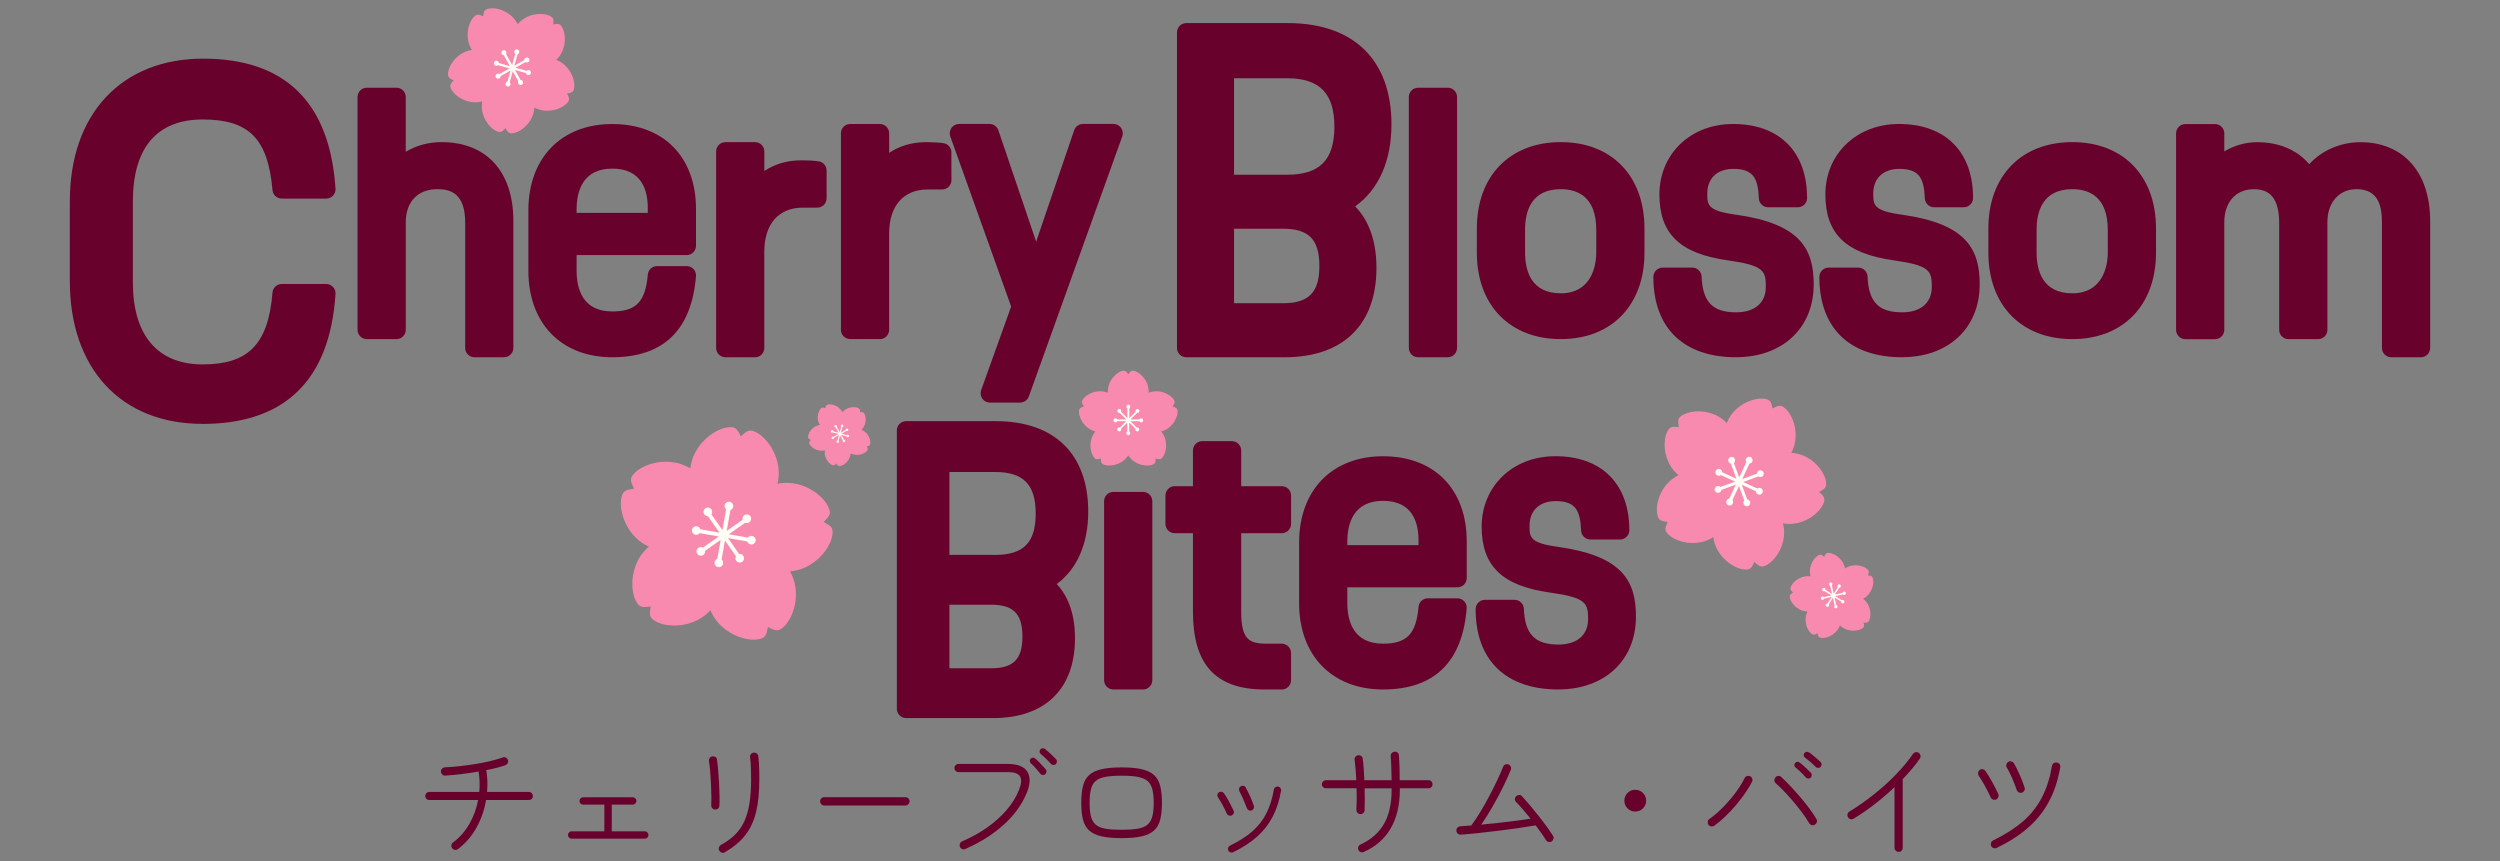 <?xml version="1.0" encoding="UTF-8"?>
<svg id="Layer_1" data-name="Layer 1" xmlns="http://www.w3.org/2000/svg" viewBox="0 0 720 248">
  <rect x="0" y="0" width="720" height="248" fill="#808080" stroke="none"/>
  <defs>
    <style>
      .cls-1 {
        fill: #fffdf5;
      }

      .cls-2 {
        fill: #f98aaf;
      }

      .cls-3 {
        fill: #68022c;
      }
    </style>
  </defs>
  <g>
    <path class="cls-3" d="M131.9,244.53c-.25.2-.54.27-.87.22-.33-.05-.6-.2-.8-.44-.2-.27-.27-.57-.22-.91.05-.33.2-.59.44-.76,1.9-1.4,3.46-3.17,4.7-5.31,1.23-2.13,2.08-4.44,2.55-6.93h-14.09c-.32,0-.59-.11-.81-.33-.22-.22-.33-.49-.33-.81s.11-.6.33-.83c.22-.23.49-.35.81-.35h14.42c.1-.96.13-1.94.09-2.92-.04-.98-.13-1.97-.28-2.96-1.63.3-3.28.54-4.96.74-1.68.2-3.23.35-4.66.44-.32.02-.6-.09-.85-.33s-.37-.53-.37-.85c-.02-.32.08-.6.31-.83.23-.23.51-.36.83-.39,1.28-.05,2.67-.15,4.16-.32,1.49-.16,3-.36,4.53-.61,1.53-.25,2.97-.53,4.33-.85,1.36-.32,2.55-.67,3.59-1.04.32-.12.63-.12.92.02.3.14.49.36.59.68.12.3.12.59-.02.89-.14.3-.36.5-.68.63-.72.25-1.54.49-2.48.74-.94.25-1.95.47-3.03.67.34,2.12.42,4.22.22,6.29h12.06c.32,0,.59.12.81.35.22.24.33.51.33.83s-.11.59-.33.81c-.22.22-.49.33-.81.33h-12.35c-.47,2.86-1.4,5.53-2.79,8.01-1.39,2.48-3.16,4.52-5.31,6.12Z"/>
    <path class="cls-3" d="M164.62,241.53c-.3,0-.54-.1-.74-.31-.2-.21-.3-.45-.3-.72,0-.3.1-.55.3-.76.2-.21.44-.32.74-.32h9.43v-7.69h-6.1c-.3,0-.55-.1-.76-.32-.21-.21-.31-.46-.31-.76,0-.27.1-.51.31-.72.21-.21.46-.32.76-.32h14.27c.3,0,.55.11.76.32s.31.45.31.72c0,.3-.11.55-.31.76-.21.21-.46.32-.76.32h-6.03v7.69h9.5c.3,0,.55.11.76.32s.31.46.31.76c0,.27-.11.51-.31.72s-.46.31-.76.31h-21.08Z"/>
    <path class="cls-3" d="M205.9,233.14c-.32-.02-.59-.16-.79-.41-.21-.25-.3-.53-.28-.85.05-.74.06-1.7.04-2.87-.02-1.17-.07-2.4-.13-3.68s-.14-2.47-.24-3.57c-.1-1.1-.21-1.94-.33-2.53-.05-.32.01-.62.18-.89.17-.27.42-.43.74-.48.35-.07.66-.02.94.15.28.17.44.43.46.78.12.76.23,1.73.33,2.9.1,1.17.19,2.41.26,3.72.07,1.31.12,2.55.15,3.74.02,1.18.01,2.15-.04,2.88-.02.37-.16.65-.41.85-.25.2-.54.28-.89.26ZM208.78,245.45c-.3.17-.6.21-.92.11-.32-.1-.55-.3-.7-.59-.17-.27-.21-.57-.11-.89.1-.32.3-.57.59-.74,1.63-.89,3-1.89,4.1-3,1.11-1.11,2-2.4,2.66-3.88.67-1.48,1.15-3.2,1.46-5.18.31-1.97.46-4.27.46-6.88,0-1.08-.02-2.19-.06-3.33-.04-1.13-.12-2.12-.24-2.96-.05-.35.03-.65.24-.91.21-.26.47-.4.8-.43.32-.05.61.02.87.22.26.2.41.46.46.78.07.57.14,1.25.19,2.03.05.79.08,1.59.09,2.4s.02,1.54.02,2.18c0,3.67-.31,6.81-.92,9.41-.62,2.6-1.65,4.83-3.09,6.69-1.44,1.86-3.41,3.51-5.9,4.94Z"/>
    <path class="cls-3" d="M237.37,231.99c-.32,0-.6-.12-.83-.37-.23-.25-.35-.53-.35-.85s.12-.6.35-.83c.23-.23.51-.35.83-.35h23.41c.32,0,.6.12.83.35.23.23.35.51.35.83s-.12.6-.35.85c-.23.25-.51.37-.83.37h-23.41Z"/>
    <path class="cls-3" d="M278.05,244.49c-.3.15-.6.16-.92.04-.32-.12-.54-.33-.67-.63-.12-.3-.13-.6-.02-.91s.33-.54.65-.68c2.69-1.16,5.12-2.51,7.29-4.05,2.17-1.54,4.04-3.23,5.6-5.07,1.57-1.84,2.74-3.77,3.53-5.79.64-1.6.74-2.84.3-3.72-.44-.88-1.66-1.31-3.66-1.31h-14.09c-.32,0-.6-.12-.83-.35-.23-.23-.35-.51-.35-.83,0-.34.12-.63.35-.85.23-.22.51-.33.83-.33h14.09c2.93,0,4.85.76,5.75,2.27.9,1.52.84,3.52-.17,6.01-1.36,3.35-3.56,6.42-6.62,9.19-3.06,2.77-6.74,5.11-11.06,7.01ZM301.01,223c-.2.17-.44.24-.72.2-.28-.04-.51-.17-.68-.39-.32-.42-.75-.93-1.29-1.53-.54-.6-1.02-1.09-1.44-1.46-.17-.17-.27-.39-.3-.65-.02-.26.05-.47.22-.65.2-.2.43-.3.68-.32.26-.01.49.08.68.28.27.2.59.49.96.87.37.38.74.78,1.13,1.18.38.41.68.75.91,1.02.2.22.27.47.22.74-.05.27-.17.51-.37.7ZM304.05,220.08c-.2.17-.43.25-.7.24-.27-.01-.51-.13-.7-.35-.35-.39-.81-.88-1.4-1.46-.59-.58-1.1-1.03-1.52-1.35-.2-.17-.31-.39-.33-.65-.02-.26.05-.49.22-.68.17-.2.39-.31.65-.33.26-.02.5.05.72.22.27.2.6.48,1,.85.39.37.79.74,1.18,1.11.39.37.71.69.96.96.2.2.28.44.26.72-.02.28-.14.52-.33.72Z"/>
    <path class="cls-3" d="M323.02,241.38c-2.37,0-4.3-.17-5.81-.52-1.5-.35-2.68-.91-3.53-1.68-.85-.78-1.44-1.82-1.78-3.12-.33-1.31-.5-2.92-.5-4.85s.17-3.54.5-4.86c.33-1.32.92-2.37,1.78-3.14.85-.78,2.03-1.34,3.53-1.68,1.5-.35,3.44-.52,5.81-.52s4.3.17,5.81.52c1.5.35,2.68.91,3.53,1.68.85.78,1.44,1.82,1.78,3.14.33,1.32.5,2.94.5,4.86s-.17,3.54-.5,4.85c-.33,1.31-.92,2.35-1.78,3.12-.85.78-2.03,1.34-3.53,1.68-1.5.35-3.44.52-5.81.52ZM323.02,238.98c1.87,0,3.41-.1,4.62-.31,1.21-.21,2.15-.59,2.81-1.15.67-.55,1.13-1.34,1.41-2.37.27-1.02.41-2.34.41-3.94s-.14-2.92-.41-3.94c-.27-1.02-.74-1.81-1.41-2.37-.67-.55-1.6-.94-2.81-1.17s-2.75-.33-4.62-.33-3.41.11-4.62.33-2.15.61-2.81,1.17c-.67.55-1.13,1.34-1.39,2.37s-.39,2.34-.39,3.94.13,2.92.39,3.94.72,1.81,1.39,2.37c.67.55,1.6.94,2.81,1.15,1.21.21,2.75.31,4.62.31Z"/>
    <path class="cls-3" d="M354.71,234.87c-.25.1-.51.1-.79,0-.28-.1-.49-.28-.61-.55-.37-.84-.78-1.67-1.22-2.5-.44-.83-.88-1.53-1.29-2.13-.17-.25-.24-.51-.2-.8.04-.28.18-.51.43-.68.25-.17.51-.23.8-.18.28.05.51.2.68.44.47.67.95,1.47,1.46,2.4.5.94.94,1.8,1.31,2.59.12.27.13.54.02.81-.11.27-.3.47-.57.59ZM355.16,245.45c-.25.12-.51.13-.8.04-.28-.1-.49-.28-.61-.55-.12-.27-.14-.54-.04-.81.1-.27.27-.47.52-.59,2.61-1.26,4.77-2.64,6.47-4.14,1.7-1.5,3.05-3.24,4.03-5.2.99-1.96,1.7-4.23,2.14-6.82.05-.27.2-.49.44-.67.25-.17.5-.23.78-.19.3.05.52.19.68.43s.22.5.17.79c-.47,2.79-1.26,5.26-2.39,7.43-1.12,2.17-2.62,4.09-4.49,5.77-1.87,1.68-4.18,3.18-6.92,4.51ZM360.44,233.4c-.27.1-.54.08-.8-.05-.26-.14-.44-.34-.54-.61-.32-.86-.67-1.73-1.05-2.59-.38-.86-.75-1.6-1.09-2.22-.12-.27-.15-.55-.09-.83s.22-.5.46-.65c.27-.15.55-.19.83-.13.28.06.49.23.61.5.39.69.82,1.55,1.28,2.57.46,1.02.81,1.92,1.05,2.68.1.27.08.54-.05.8-.14.26-.34.44-.61.54Z"/>
    <path class="cls-3" d="M392.8,245.38c-.3.12-.6.13-.91.02-.31-.11-.54-.31-.68-.61-.12-.3-.13-.6-.02-.91.11-.31.31-.52.61-.65,3.11-1.45,5.38-3.46,6.82-6.01,1.44-2.55,2.16-5.79,2.16-9.71v-.48h-7.77c.07,2.39.07,4.5,0,6.32-.02.32-.15.59-.39.81-.23.22-.52.32-.87.3-.32-.02-.59-.16-.81-.41-.22-.25-.32-.53-.3-.85.05-.86.08-1.82.09-2.89.01-1.06,0-2.16-.05-3.29h-8.8c-.32,0-.6-.11-.83-.33-.23-.22-.35-.49-.35-.81s.12-.6.35-.83c.23-.23.51-.35.83-.35h8.73c-.05-1.13-.12-2.21-.2-3.22-.09-1.01-.18-1.87-.28-2.59-.05-.32.02-.62.2-.89.19-.27.44-.43.76-.48.34-.05.65.02.92.2.27.18.42.45.44.8.12.79.22,1.73.3,2.81.07,1.09.14,2.21.19,3.37h7.84c-.02-1.23-.06-2.47-.09-3.72-.04-1.25-.09-2.31-.17-3.2-.02-.35.07-.64.3-.89.22-.25.49-.38.81-.41.32-.05.6.03.85.24.25.21.38.49.41.83.07.91.13,2.01.17,3.29.04,1.28.05,2.56.05,3.85h8.32c.32,0,.59.12.81.35s.33.51.33.83-.11.59-.33.81c-.22.22-.49.33-.81.33h-8.28v.48c0,4.34-.87,8.02-2.61,11.04-1.74,3.02-4.32,5.3-7.75,6.82Z"/>
    <path class="cls-3" d="M446.8,242.38c-.3.15-.6.17-.91.07-.31-.1-.55-.3-.72-.59-.32-.54-.73-1.17-1.24-1.89-.51-.71-1.05-1.47-1.65-2.26-1.43.25-3.09.5-4.97.78-1.89.27-3.84.53-5.86.78-2.02.25-3.97.47-5.84.67-1.87.2-3.51.35-4.92.44-.32.02-.6-.07-.85-.3-.25-.22-.38-.49-.41-.81-.02-.34.07-.64.3-.89.22-.25.49-.38.81-.41.47-.02.97-.06,1.5-.11.53-.05,1.09-.09,1.68-.11.86-1.16,1.74-2.47,2.63-3.94.89-1.47,1.74-2.98,2.57-4.55.83-1.57,1.58-3.08,2.27-4.53.69-1.45,1.26-2.75,1.7-3.88.12-.32.33-.55.63-.68.3-.14.6-.14.92-.02.3.12.51.33.65.63.13.3.14.6.02.92-.57,1.43-1.31,3.07-2.22,4.92-.91,1.85-1.91,3.72-3,5.62-1.09,1.9-2.18,3.65-3.29,5.25,1.58-.15,3.22-.31,4.92-.5,1.7-.19,3.35-.38,4.96-.59,1.6-.21,3.04-.41,4.33-.61-.72-.89-1.44-1.76-2.16-2.61-.73-.85-1.41-1.6-2.05-2.24-.22-.22-.33-.5-.31-.83s.14-.61.39-.83c.25-.22.53-.33.85-.33s.59.12.81.37c.67.72,1.41,1.57,2.24,2.55s1.67,2.02,2.53,3.11c.86,1.08,1.66,2.13,2.39,3.14.73,1.01,1.32,1.89,1.79,2.63.17.27.2.57.09.89-.11.32-.3.57-.57.74Z"/>
    <path class="cls-3" d="M470.95,233.73c-.86,0-1.6-.31-2.22-.92s-.92-1.36-.92-2.22.31-1.6.92-2.22,1.36-.92,2.22-.92,1.6.31,2.22.92c.62.62.92,1.36.92,2.22s-.31,1.6-.92,2.22c-.62.62-1.36.92-2.22.92Z"/>
    <path class="cls-3" d="M493.69,237.83c-.25.17-.54.23-.87.18s-.6-.21-.8-.48c-.17-.27-.23-.57-.19-.91.05-.33.21-.59.48-.76,1.43-1.01,2.81-2.21,4.14-3.59,1.33-1.38,2.52-2.79,3.57-4.23,1.05-1.44,1.85-2.76,2.42-3.94.15-.3.38-.49.68-.59.31-.1.61-.09.91.04.3.15.5.38.61.68s.09.61-.06.91c-.44.91-1.05,1.94-1.83,3.07-.78,1.13-1.66,2.29-2.64,3.48-.99,1.18-2.03,2.31-3.14,3.38-1.11,1.07-2.21,1.99-3.29,2.76ZM522.68,237.5c-.27.17-.57.22-.89.13s-.57-.26-.74-.54c-.47-.81-1.07-1.72-1.79-2.72-.73-1-1.53-2.02-2.4-3.07-.88-1.05-1.78-2.07-2.72-3.07-.94-1-1.85-1.89-2.74-2.68-.25-.22-.37-.5-.37-.83s.11-.62.33-.87c.22-.25.5-.38.83-.39.33-.01.62.1.87.35.86.81,1.76,1.72,2.7,2.72.94,1,1.87,2.04,2.79,3.12.92,1.08,1.78,2.16,2.57,3.22.79,1.06,1.45,2.06,2,3,.17.27.22.57.13.89-.09.32-.28.57-.57.74ZM521.46,224c-.2.17-.44.25-.72.22-.28-.02-.51-.14-.68-.33-.35-.42-.81-.91-1.41-1.48-.59-.57-1.1-1.02-1.52-1.37-.2-.15-.31-.35-.35-.61-.04-.26.03-.49.2-.68.2-.22.43-.34.68-.35.26-.01.49.07.68.24.27.2.6.47,1,.83s.8.73,1.2,1.11c.41.38.73.71.98.98.2.2.28.44.26.72-.02.28-.14.52-.33.72ZM524.31,220.9c-.17.17-.4.26-.68.26s-.52-.1-.72-.3c-.37-.39-.86-.86-1.48-1.39-.62-.53-1.15-.96-1.59-1.28-.2-.15-.32-.35-.37-.61-.05-.26.01-.49.19-.68.17-.22.38-.35.63-.37.25-.02.49.04.74.18.3.17.65.43,1.05.78s.82.7,1.24,1.05.75.66,1,.91c.2.17.3.41.3.7s-.1.54-.3.74Z"/>
    <path class="cls-3" d="M546.8,245.34c-.32,0-.6-.12-.83-.35-.23-.23-.35-.51-.35-.83v-17.45c-1.8,1.7-3.71,3.33-5.73,4.9-2.02,1.57-4.03,2.95-6.03,4.16-.27.17-.57.22-.89.15-.32-.07-.57-.26-.74-.56-.17-.27-.22-.57-.15-.89s.26-.57.55-.74c2.42-1.48,4.77-3.13,7.06-4.95,2.29-1.82,4.41-3.73,6.34-5.73,1.94-2,3.57-3.97,4.9-5.92.2-.27.46-.44.78-.5s.62,0,.89.2c.27.17.44.43.5.76.06.33,0,.63-.2.91-.64.94-1.38,1.9-2.22,2.89-.84.99-1.74,1.98-2.7,3v19.78c0,.32-.11.6-.33.83-.22.23-.51.35-.85.35Z"/>
    <path class="cls-3" d="M574.87,230.25c-.3.12-.6.12-.91,0s-.52-.33-.65-.63c-.49-1.08-1.05-2.18-1.66-3.29s-1.21-2.08-1.78-2.92c-.17-.27-.23-.57-.18-.89.05-.32.2-.58.44-.78.27-.2.57-.26.91-.2s.59.23.76.5c.64.91,1.29,1.97,1.96,3.18.67,1.21,1.24,2.35,1.74,3.44.12.32.12.64,0,.94-.12.31-.33.52-.63.65ZM575.05,244.19c-.3.15-.6.17-.91.06-.31-.11-.54-.31-.68-.61-.12-.3-.14-.6-.04-.92s.3-.54.59-.67c3.45-1.68,6.32-3.51,8.62-5.51s4.11-4.3,5.45-6.9c1.34-2.6,2.31-5.63,2.9-9.08.05-.35.21-.6.48-.78.27-.17.57-.23.89-.18.35.05.61.2.8.46.18.26.25.56.2.91-.64,3.75-1.73,7.05-3.27,9.91-1.54,2.86-3.55,5.37-6.03,7.53-2.48,2.16-5.48,4.09-9.01,5.79ZM582.34,228.29c-.32.1-.62.07-.91-.07-.28-.15-.49-.38-.61-.7-.39-1.13-.84-2.29-1.35-3.46-.51-1.17-1-2.18-1.5-3.01-.17-.27-.22-.57-.13-.89s.26-.57.54-.74c.27-.17.57-.22.89-.13.32.09.57.27.74.54.57.99,1.12,2.09,1.66,3.31.54,1.22,1.01,2.43,1.4,3.64.12.32.1.62-.05.91-.16.28-.39.49-.68.61Z"/>
  </g>
  <g>
    <g>
      <g>
        <path class="cls-3" d="M22.79,80.99v-23.04c0-23.68,13.69-38.4,35.71-38.4s33.92,11.78,35.45,34.94h-12.8c-1.41-15.87-7.81-22.78-22.78-22.78s-22.78,9.6-22.78,26.24v23.42c0,16.64,8.45,26.24,22.78,26.24,15.49,0,21.5-7.3,22.78-23.16h12.8c-1.54,23.42-13.18,34.94-35.71,34.94s-35.45-14.72-35.45-38.4Z"/>
        <path class="cls-3" d="M58.24,122.07c-11.5,0-21.15-3.87-27.9-11.18-6.69-7.25-10.23-17.59-10.23-29.89v-23.04c0-12.31,3.57-22.65,10.32-29.9,6.8-7.31,16.51-11.17,28.07-11.17,23.65,0,36.48,12.6,38.13,37.44.05.74-.21,1.47-.72,2.01-.51.54-1.21.85-1.96.85h-12.8c-1.39,0-2.55-1.06-2.67-2.44-1.31-14.83-6.77-20.34-20.11-20.34s-20.1,8.37-20.1,23.56v23.42c0,15.19,7.14,23.56,20.1,23.56s18.89-5.61,20.11-20.7c.11-1.39,1.27-2.46,2.67-2.46h12.8c.74,0,1.45.31,1.96.85s.77,1.27.72,2.01c-1.63,24.85-14.54,37.44-38.38,37.44ZM58.49,22.24c-10.04,0-18.39,3.27-24.15,9.46-5.81,6.25-8.88,15.33-8.88,26.25v23.04c0,10.94,3.05,20.02,8.81,26.26,5.71,6.19,14,9.46,23.96,9.46,20.16,0,30.64-9.42,32.79-29.58h-7.46c-1.94,16.2-9.58,23.16-25.21,23.16s-25.46-10.81-25.46-28.92v-23.42c0-18.11,9.52-28.92,25.46-28.92s23.13,7.05,25.18,22.78h7.48c-2.16-20.16-12.56-29.58-32.53-29.58Z"/>
      </g>
      <g>
        <path class="cls-3" d="M105.65,27.94h8.53v21.51c3.05-3.66,7.66-5.83,12.97-5.83,11.41,0,18.02,7.23,18.02,20.03v36.57h-8.53v-36.05c0-8.27-3.66-12.36-10.71-12.36s-11.75,4.79-11.75,12.19v31h-8.53V27.94Z"/>
        <path class="cls-3" d="M145.18,102.89h-8.53c-1.48,0-2.68-1.2-2.68-2.68v-36.05c0-8.58-4.29-9.68-8.03-9.68-5.6,0-9.08,3.64-9.08,9.51v31c0,1.48-1.2,2.68-2.68,2.68h-8.53c-1.48,0-2.68-1.2-2.68-2.68V27.94c0-1.48,1.2-2.68,2.68-2.68h8.53c1.48,0,2.68,1.2,2.68,2.68v15.76c3.01-1.79,6.56-2.77,10.29-2.77,12.96,0,20.7,8.49,20.7,22.7v36.57c0,1.48-1.2,2.68-2.68,2.68ZM139.32,97.53h3.17v-33.89c0-11.19-5.45-17.35-15.34-17.35-4.42,0-8.3,1.73-10.92,4.87-.72.87-1.91,1.19-2.97.8-1.06-.38-1.77-1.39-1.77-2.52v-18.83h-3.17v61.68h3.17v-28.32c0-8.89,5.8-14.87,14.43-14.87,5,0,13.39,1.95,13.39,15.04v33.37Z"/>
      </g>
      <g>
        <path class="cls-3" d="M154.85,78.01v-17.41c0-13.67,8.27-22.2,21.51-22.2s21.42,8.36,21.42,21.85v10.54h-34.39v7.14c0,9.23,4.7,14.45,12.97,14.45s12.1-4.18,12.89-13.06h8.53c-1.13,14.02-8.1,20.9-21.42,20.9s-21.51-8.53-21.51-22.2ZM189.24,63.99v-4.09c0-8.88-4.7-14.02-12.89-14.02s-12.97,5.22-12.97,14.45v3.66h25.86Z"/>
        <path class="cls-3" d="M176.35,102.89c-14.69,0-24.18-9.77-24.18-24.88v-17.41c0-15.11,9.49-24.88,24.18-24.88s24.1,9.4,24.1,24.53v10.54c0,1.48-1.2,2.68-2.68,2.68h-31.71v4.46c0,5.37,1.79,11.77,10.29,11.77,6.85,0,9.53-2.78,10.22-10.62.12-1.38,1.28-2.44,2.67-2.44h8.53c.75,0,1.46.31,1.97.86.51.55.76,1.29.7,2.03-1.25,15.5-9.36,23.36-24.09,23.36ZM176.35,41.07c-11.79,0-18.83,7.3-18.83,19.52v17.41c0,12.23,7.04,19.52,18.83,19.52,10.99,0,16.77-4.82,18.41-15.54h-3.17c-1.93,11.65-9.54,13.06-15.25,13.06-9.8,0-15.65-6.4-15.65-17.13v-7.14c0-1.48,1.2-2.68,2.68-2.68h31.71v-7.86c0-12.01-7.01-19.18-18.74-19.18ZM189.24,66.67h-25.86c-1.48,0-2.68-1.2-2.68-2.68v-3.66c0-10.73,5.85-17.13,15.65-17.13s15.56,6.4,15.56,16.7v4.09c0,1.48-1.2,2.68-2.68,2.68ZM166.06,61.31h20.5v-1.41c0-5.17-1.77-11.34-10.21-11.34s-10.29,6.4-10.29,11.77v.98Z"/>
      </g>
      <g>
        <path class="cls-3" d="M208.91,43.61h8.53v12.1c2.87-4.35,7.49-6.88,13.32-6.88,1.57,0,3.48.09,4.61.26v8.01h-4.18c-8.18,0-13.76,5.66-13.76,15.32v27.77h-8.53v-56.59Z"/>
        <path class="cls-3" d="M217.45,102.89h-8.53c-1.48,0-2.68-1.2-2.68-2.68v-56.59c0-1.48,1.2-2.68,2.68-2.68h8.53c1.48,0,2.68,1.2,2.68,2.68v5.63c3-2.02,6.62-3.08,10.64-3.08,1.51,0,3.62.08,5.02.29,1.31.2,2.27,1.33,2.27,2.65v8.01c0,1.48-1.2,2.68-2.68,2.68h-4.18c-6.94,0-11.08,4.73-11.08,12.65v27.77c0,1.48-1.2,2.68-2.68,2.68ZM211.59,97.53h3.18v-25.1c0-10.94,6.45-18,16.44-18h1.5v-2.87c-.62-.03-1.29-.04-1.94-.04-4.8,0-8.64,1.96-11.09,5.67-.65.99-1.88,1.43-3.01,1.09-1.13-.34-1.91-1.38-1.91-2.57v-9.42h-3.18v51.24Z"/>
      </g>
      <g>
        <path class="cls-3" d="M244.87,38.39h8.53v12.1c2.87-4.35,7.49-6.88,13.32-6.88,1.57,0,3.48.09,4.61.26v8.01h-4.18c-8.18,0-13.76,5.66-13.76,15.32v27.77h-8.53v-56.59Z"/>
        <path class="cls-3" d="M253.4,97.66h-8.53c-1.48,0-2.68-1.2-2.68-2.68v-56.59c0-1.48,1.2-2.68,2.68-2.68h8.53c1.48,0,2.68,1.2,2.68,2.68v5.63c3-2.02,6.62-3.08,10.64-3.08,1.51,0,3.62.08,5.02.29,1.31.2,2.27,1.33,2.27,2.65v8.01c0,1.48-1.2,2.68-2.68,2.68h-4.18c-6.94,0-11.08,4.73-11.08,12.65v27.77c0,1.48-1.2,2.68-2.68,2.68ZM247.55,92.3h3.18v-25.1c0-10.94,6.45-18,16.44-18h1.5v-2.87c-.62-.03-1.29-.04-1.94-.04-4.8,0-8.64,1.96-11.09,5.67-.65.99-1.87,1.43-3.01,1.09-1.13-.34-1.91-1.38-1.91-2.57v-9.42h-3.18v51.24Z"/>
      </g>
      <g>
        <path class="cls-3" d="M293.8,113.27h-8.71l8.97-24.99-17.85-49.89h8.79l13.41,39.53,13.5-39.53h8.79l-26.9,74.88Z"/>
        <path class="cls-3" d="M293.8,115.95h-8.71c-.87,0-1.69-.42-2.19-1.14s-.62-1.63-.33-2.45l8.64-24.08-17.53-48.99c-.29-.82-.17-1.73.33-2.45.5-.71,1.32-1.14,2.19-1.14h8.79c1.15,0,2.17.73,2.54,1.82l10.88,32.07,10.95-32.08c.37-1.09,1.39-1.81,2.54-1.81h8.79c.87,0,1.69.42,2.19,1.14.5.71.62,1.63.33,2.45l-26.9,74.88c-.38,1.06-1.39,1.77-2.52,1.77ZM288.9,110.59h3.02l24.98-69.52h-3.07l-12.88,37.72c-.37,1.09-1.39,1.81-2.54,1.81h0c-1.15,0-2.17-.73-2.53-1.82l-12.79-37.71h-3.07l16.57,46.31c.21.58.21,1.22,0,1.81l-7.68,21.4Z"/>
      </g>
      <g>
        <path class="cls-3" d="M341.65,9.33h29.26c17.51,0,27.15,9.42,27.15,26.49,0,11.19-4.43,19.39-12.41,23.27,5.32,3.44,8.09,9.64,8.09,18.07,0,14.85-8.31,23.05-23.72,23.05h-28.37V9.33ZM370.69,53c10.97,0,16.29-5.43,16.29-16.51s-5.32-16.62-16.29-16.62h-17.95v33.14h17.95ZM369.47,90.01c8.98,0,13.19-4.43,13.19-13.41s-4.21-13.41-13.19-13.41h-16.73v26.82h16.73Z"/>
        <path class="cls-3" d="M370.02,102.89h-28.37c-1.48,0-2.68-1.2-2.68-2.68V9.33c0-1.48,1.2-2.68,2.68-2.68h29.26c18.96,0,29.83,10.63,29.83,29.17,0,10.52-3.68,18.76-10.45,23.62,4.03,4.12,6.13,10.16,6.13,17.72,0,16.35-9.62,25.73-26.4,25.73ZM344.33,97.53h25.69c13.96,0,21.04-6.85,21.04-20.37,0-7.55-2.31-12.87-6.86-15.81-.81-.53-1.28-1.45-1.22-2.41.06-.97.63-1.82,1.5-2.25,7.03-3.42,10.91-10.83,10.91-20.86,0-15.58-8.46-23.81-24.47-23.81h-26.58v85.52ZM369.47,92.69h-16.74c-1.48,0-2.68-1.2-2.68-2.68v-26.82c0-1.48,1.2-2.68,2.68-2.68h16.74c10.38,0,15.87,5.56,15.87,16.09s-5.49,16.09-15.87,16.09ZM355.41,87.33h14.06c7.46,0,10.51-3.11,10.51-10.73s-3.04-10.73-10.51-10.73h-14.06v21.46ZM370.69,55.67h-17.95c-1.48,0-2.68-1.2-2.68-2.68V19.86c0-1.48,1.2-2.68,2.68-2.68h17.95c12.41,0,18.97,6.68,18.97,19.3s-6.56,19.19-18.97,19.19ZM355.41,50.32h15.28c9.41,0,13.61-4.27,13.61-13.83s-4.2-13.95-13.61-13.95h-15.28v27.78Z"/>
      </g>
      <g>
        <path class="cls-3" d="M408.42,27.94h8.53v72.27h-8.53V27.94Z"/>
        <path class="cls-3" d="M416.95,102.89h-8.53c-1.48,0-2.68-1.2-2.68-2.68V27.94c0-1.48,1.2-2.68,2.68-2.68h8.53c1.48,0,2.68,1.2,2.68,2.68v72.27c0,1.48-1.2,2.68-2.68,2.68ZM411.1,97.53h3.18V30.62h-3.18v66.91Z"/>
      </g>
      <g>
        <path class="cls-3" d="M428.01,72.78v-6.97c0-13.84,8.36-22.2,21.51-22.2s21.42,8.45,21.42,22.2v6.97c0,13.76-8.27,22.2-21.42,22.2s-21.51-8.36-21.51-22.2ZM449.51,87.15c8.1,0,12.89-5.31,12.89-14.45v-6.53c0-9.14-4.79-14.37-12.89-14.37s-12.97,5.14-12.97,14.37v6.53c0,9.23,4.79,14.45,12.97,14.45Z"/>
        <path class="cls-3" d="M449.51,97.66c-14.69,0-24.18-9.77-24.18-24.88v-6.97c0-15.11,9.49-24.88,24.18-24.88s24.1,9.77,24.1,24.88v6.97c0,15.11-9.46,24.88-24.1,24.88ZM449.51,46.29c-11.79,0-18.83,7.3-18.83,19.52v6.97c0,12.23,7.04,19.52,18.83,19.52s18.74-7.3,18.74-19.52v-6.97c0-12.22-7.01-19.52-18.74-19.52ZM449.51,89.83c-9.8,0-15.65-6.4-15.65-17.13v-6.53c0-10.67,5.85-17.05,15.65-17.05s15.56,6.53,15.56,17.05v6.53c0,10.57-5.96,17.13-15.56,17.13ZM449.51,54.48c-8.51,0-10.29,6.36-10.29,11.69v6.53c0,5.37,1.79,11.77,10.29,11.77s10.21-7.38,10.21-11.77v-6.53c0-9.66-5.55-11.69-10.21-11.69Z"/>
      </g>
      <g>
        <path class="cls-3" d="M478.85,79.75h8.53c.35,8.71,4.44,12.89,12.62,12.89,6.88,0,11.23-3.92,11.23-10.01,0-6.7-2.61-8.79-13.15-10.27-12.54-1.74-17.5-6.36-17.5-16.37s7.49-17.59,18.55-17.59c11.84,0,18.63,6.79,18.63,18.63h-8.53c-.35-7.84-3.31-11.06-10.01-11.06-6.18,0-10.19,3.92-10.19,9.75s2.26,7.66,10.71,8.79c14.71,2.09,19.94,6.62,19.94,17.41s-7.84,18.28-19.68,18.28c-13.5,0-21.16-7.23-21.16-20.46Z"/>
        <path class="cls-3" d="M500.01,102.89c-15.15,0-23.84-8.43-23.84-23.14,0-1.48,1.2-2.68,2.68-2.68h8.53c1.44,0,2.62,1.14,2.68,2.57.29,7.33,3.18,10.31,9.95,10.31,5.36,0,8.55-2.74,8.55-7.33s-.53-6.17-10.84-7.62c-13.88-1.93-19.81-7.62-19.81-19.02s8.73-20.27,21.22-20.27c13.34,0,21.31,7.97,21.31,21.31,0,1.48-1.2,2.68-2.68,2.68h-8.53c-1.43,0-2.61-1.13-2.68-2.56-.25-5.64-1.45-8.5-7.34-8.5-4.63,0-7.51,2.71-7.51,7.07,0,3.34,0,5.02,8.39,6.14,18.48,2.62,22.26,9.92,22.26,20.07,0,12.54-8.98,20.96-22.36,20.96ZM481.65,82.43c.93,9.9,7.23,15.1,18.36,15.1,10.33,0,17-6.13,17-15.61,0-8.13-2.73-12.64-17.64-14.76-8.43-1.13-13.01-3.29-13.01-11.45,0-7.32,5.29-12.43,12.86-12.43,9.3,0,11.8,5.74,12.48,11.06h3.25c-.93-8.59-6.46-13.27-15.81-13.27s-15.87,5.99-15.87,14.91c0,7.35,2.49,11.95,15.19,13.72,10.47,1.47,15.46,3.78,15.46,12.93,0,7.59-5.59,12.69-13.91,12.69-10.68,0-14.2-6.52-15.08-12.89h-3.28Z"/>
      </g>
      <g>
        <path class="cls-3" d="M526.65,79.75h8.53c.35,8.71,4.44,12.89,12.62,12.89,6.88,0,11.23-3.92,11.23-10.01,0-6.7-2.61-8.79-13.15-10.27-12.54-1.74-17.5-6.36-17.5-16.37s7.49-17.59,18.55-17.59c11.84,0,18.63,6.79,18.63,18.63h-8.53c-.35-7.84-3.31-11.06-10.01-11.06-6.18,0-10.19,3.92-10.19,9.75s2.26,7.66,10.71,8.79c14.71,2.09,19.94,6.62,19.94,17.41s-7.84,18.28-19.68,18.28c-13.5,0-21.16-7.23-21.16-20.46Z"/>
        <path class="cls-3" d="M547.81,102.89c-15.15,0-23.84-8.43-23.84-23.14,0-1.48,1.2-2.68,2.68-2.68h8.53c1.44,0,2.62,1.14,2.68,2.57.29,7.33,3.18,10.31,9.95,10.31,5.36,0,8.55-2.74,8.55-7.33s-.53-6.17-10.84-7.62c-13.88-1.93-19.81-7.62-19.81-19.02s8.73-20.27,21.22-20.27c13.34,0,21.31,7.97,21.31,21.31,0,1.48-1.2,2.68-2.68,2.68h-8.53c-1.43,0-2.61-1.13-2.68-2.56-.25-5.64-1.45-8.5-7.34-8.5-4.63,0-7.51,2.71-7.51,7.07,0,3.34,0,5.02,8.39,6.14,18.48,2.62,22.26,9.92,22.26,20.07,0,12.54-8.98,20.96-22.36,20.96ZM529.45,82.43c.93,9.9,7.23,15.1,18.36,15.1,10.33,0,17-6.13,17-15.61,0-8.13-2.73-12.64-17.64-14.76-8.43-1.13-13.01-3.29-13.01-11.45,0-7.32,5.29-12.43,12.86-12.43,9.3,0,11.8,5.74,12.48,11.06h3.25c-.93-8.59-6.46-13.27-15.81-13.27s-15.87,5.99-15.87,14.91c0,7.35,2.49,11.95,15.19,13.72,10.47,1.47,15.46,3.78,15.46,12.93,0,7.59-5.59,12.69-13.91,12.69-10.68,0-14.2-6.52-15.08-12.89h-3.28Z"/>
      </g>
      <g>
        <path class="cls-3" d="M575.32,72.78v-6.97c0-13.84,8.36-22.2,21.51-22.2s21.42,8.45,21.42,22.2v6.97c0,13.76-8.27,22.2-21.42,22.2s-21.51-8.36-21.51-22.2ZM596.83,87.15c8.1,0,12.89-5.31,12.89-14.45v-6.53c0-9.14-4.79-14.37-12.89-14.37s-12.97,5.14-12.97,14.37v6.53c0,9.23,4.79,14.45,12.97,14.45Z"/>
        <path class="cls-3" d="M596.83,97.66c-14.69,0-24.18-9.77-24.18-24.88v-6.97c0-15.11,9.49-24.88,24.18-24.88s24.1,9.77,24.1,24.88v6.97c0,15.11-9.46,24.88-24.1,24.88ZM596.83,46.29c-11.79,0-18.83,7.3-18.83,19.52v6.97c0,12.23,7.04,19.52,18.83,19.52s18.74-7.3,18.74-19.52v-6.97c0-12.22-7.01-19.52-18.74-19.52ZM596.83,89.83c-9.8,0-15.65-6.4-15.65-17.13v-6.53c0-10.67,5.85-17.05,15.65-17.05s15.56,6.53,15.56,17.05v6.53c0,10.57-5.96,17.13-15.56,17.13ZM596.83,54.48c-8.51,0-10.29,6.36-10.29,11.69v6.53c0,5.37,1.79,11.77,10.29,11.77s10.21-7.38,10.21-11.77v-6.53c0-9.66-5.55-11.69-10.21-11.69Z"/>
      </g>
      <g>
        <path class="cls-3" d="M629.39,38.39h8.53v11.06c2.96-3.66,7.4-5.83,12.19-5.83,6.88,0,12.1,2.96,14.89,8.36,2.61-4.96,8.45-8.36,14.8-8.36,10.97,0,17.41,7.4,17.41,20.03v36.57h-8.53v-36.05c0-8.1-3.4-12.36-10.01-12.36s-11.06,4.96-11.06,12.19v31h-8.53v-30.82c0-8.1-3.48-12.36-10.01-12.36s-11.14,4.96-11.14,12.19v31h-8.53v-56.59Z"/>
        <path class="cls-3" d="M697.21,102.89h-8.53c-1.48,0-2.68-1.2-2.68-2.68v-36.05c0-4.51-.83-9.68-7.33-9.68-5.01,0-8.38,3.82-8.38,9.51v31c0,1.48-1.2,2.68-2.68,2.68h-8.53c-1.48,0-2.68-1.2-2.68-2.68v-30.82c0-8.68-4.19-9.68-7.33-9.68-5.14,0-8.47,3.73-8.47,9.51v31c0,1.48-1.2,2.68-2.68,2.68h-8.53c-1.48,0-2.68-1.2-2.68-2.68v-56.59c0-1.48,1.2-2.68,2.68-2.68h8.53c1.48,0,2.68,1.2,2.68,2.68v5.2c2.83-1.72,6.1-2.66,9.51-2.66,6.28,0,11.45,2.22,14.95,6.33,3.56-3.93,8.98-6.33,14.74-6.33,12.39,0,20.09,8.7,20.09,22.7v36.57c0,1.48-1.2,2.68-2.68,2.68ZM691.36,97.53h3.17v-33.89c0-11.19-5.23-17.35-14.73-17.35-5.25,0-10.25,2.78-12.43,6.93-.46.88-1.38,1.43-2.37,1.43h-.01c-1,0-1.91-.56-2.37-1.45-2.33-4.52-6.66-6.91-12.51-6.91-3.93,0-7.62,1.76-10.11,4.84-.71.88-1.91,1.22-2.98.84-1.07-.38-1.78-1.39-1.78-2.53v-8.38h-3.17v51.24h3.17v-28.32c0-8.75,5.68-14.87,13.82-14.87s12.69,5.48,12.69,15.04v28.14h3.17v-28.32c0-8.75,5.65-14.87,13.74-14.87s12.69,5.48,12.69,15.04v33.37Z"/>
      </g>
      <g>
        <path class="cls-3" d="M260.97,123.97h25.81c15.45,0,23.95,8.31,23.95,23.36,0,9.87-3.91,17.11-10.95,20.53,4.69,3.03,7.14,8.5,7.14,15.93,0,13.1-7.33,20.33-20.92,20.33h-25.02v-80.16ZM286.59,162.49c9.68,0,14.37-4.79,14.37-14.56s-4.69-14.66-14.37-14.66h-15.84v29.23h15.84ZM285.51,195.14c7.92,0,11.63-3.91,11.63-11.83s-3.71-11.83-11.63-11.83h-14.76v23.66h14.76Z"/>
        <path class="cls-3" d="M286,206.81h-25.03c-1.48,0-2.68-1.2-2.68-2.68v-80.16c0-1.48,1.2-2.68,2.68-2.68h25.81c16.92,0,26.63,9.49,26.63,26.04,0,9.24-3.18,16.5-9.06,20.88,3.45,3.68,5.25,8.99,5.25,15.59,0,14.62-8.6,23.01-23.6,23.01ZM263.65,201.45h22.35c12.1,0,18.24-5.94,18.24-17.65,0-6.55-1.99-11.15-5.91-13.68-.81-.52-1.28-1.45-1.22-2.41.06-.97.63-1.82,1.5-2.25,6.09-2.96,9.44-9.39,9.44-18.12,0-13.53-7.36-20.68-21.27-20.68h-23.13v74.8ZM285.51,197.82h-14.76c-1.48,0-2.68-1.2-2.68-2.68v-23.66c0-1.48,1.2-2.68,2.68-2.68h14.76c9.36,0,14.31,5.02,14.31,14.51s-4.95,14.51-14.31,14.51ZM273.43,192.46h12.08c6.36,0,8.95-2.65,8.95-9.15s-2.59-9.15-8.95-9.15h-12.08v18.3ZM286.59,165.17h-15.84c-1.48,0-2.68-1.2-2.68-2.68v-29.23c0-1.48,1.2-2.68,2.68-2.68h15.84c11.15,0,17.05,6,17.05,17.34s-5.9,17.24-17.05,17.24ZM273.43,159.81h13.16c8.19,0,11.69-3.55,11.69-11.89s-3.5-11.98-11.69-11.98h-13.16v23.87Z"/>
      </g>
      <g>
        <path class="cls-3" d="M320.66,144.35h8.53v51.54h-8.53v-51.54Z"/>
        <path class="cls-3" d="M329.19,198.57h-8.53c-1.48,0-2.68-1.2-2.68-2.68v-51.54c0-1.48,1.2-2.68,2.68-2.68h8.53c1.48,0,2.68,1.2,2.68,2.68v51.54c0,1.48-1.2,2.68-2.68,2.68ZM323.34,193.21h3.18v-46.19h-3.18v46.19Z"/>
      </g>
      <g>
        <path class="cls-3" d="M346.25,176.13v-25.25h-7.92v-8.18h7.92v-12.97h8.53v12.97h14.37v8.18h-14.37v25.16c0,8.79,2.7,12.02,10.01,12.02h4.35v7.84h-4.96c-12.71,0-17.94-6.09-17.94-19.76Z"/>
        <path class="cls-3" d="M369.15,198.57h-4.96c-14.06,0-20.62-7.13-20.62-22.44v-22.57h-5.24c-1.48,0-2.68-1.2-2.68-2.68v-8.18c0-1.48,1.2-2.68,2.68-2.68h5.24v-10.29c0-1.48,1.2-2.68,2.68-2.68h8.53c1.48,0,2.68,1.2,2.68,2.68v10.29h11.69c1.48,0,2.68,1.2,2.68,2.68v8.18c0,1.48-1.2,2.68-2.68,2.68h-11.69v22.48c0,8.04,2.16,9.34,7.33,9.34h4.35c1.48,0,2.68,1.2,2.68,2.68v7.84c0,1.48-1.2,2.68-2.68,2.68ZM341.01,148.2h5.24c1.48,0,2.68,1.2,2.68,2.68v25.25c0,12.46,4.14,17.09,15.26,17.09h2.28v-2.48h-1.67c-11.18,0-12.69-7.43-12.69-14.69v-25.16c0-1.48,1.2-2.68,2.68-2.68h11.69v-2.83h-11.69c-1.48,0-2.68-1.2-2.68-2.68v-10.29h-3.17v10.29c0,1.48-1.2,2.68-2.68,2.68h-5.24v2.83Z"/>
      </g>
      <g>
        <path class="cls-3" d="M376.82,173.69v-17.41c0-13.67,8.27-22.2,21.51-22.2s21.42,8.36,21.42,21.85v10.54h-34.39v7.14c0,9.23,4.7,14.45,12.97,14.45s12.1-4.18,12.89-13.06h8.53c-1.13,14.02-8.1,20.9-21.42,20.9s-21.51-8.53-21.51-22.2ZM411.21,159.67v-4.09c0-8.88-4.7-14.02-12.89-14.02s-12.97,5.22-12.97,14.45v3.66h25.86Z"/>
        <path class="cls-3" d="M398.32,198.57c-14.69,0-24.18-9.77-24.18-24.88v-17.41c0-15.11,9.49-24.88,24.18-24.88s24.1,9.4,24.1,24.53v10.54c0,1.48-1.2,2.68-2.68,2.68h-31.71v4.46c0,5.37,1.79,11.77,10.29,11.77,6.85,0,9.53-2.78,10.22-10.62.12-1.38,1.28-2.44,2.67-2.44h8.53c.75,0,1.46.31,1.97.86.51.55.76,1.29.7,2.03-1.25,15.5-9.36,23.36-24.09,23.36ZM398.32,136.75c-11.79,0-18.83,7.3-18.83,19.52v17.41c0,12.23,7.04,19.52,18.83,19.52,10.99,0,16.77-4.82,18.41-15.54h-3.17c-1.93,11.65-9.54,13.06-15.25,13.06-9.8,0-15.65-6.4-15.65-17.13v-7.14c0-1.48,1.2-2.68,2.68-2.68h31.71v-7.86c0-12.01-7.01-19.18-18.74-19.18ZM411.21,162.35h-25.86c-1.48,0-2.68-1.2-2.68-2.68v-3.66c0-10.73,5.85-17.13,15.65-17.13s15.57,6.4,15.57,16.7v4.09c0,1.48-1.2,2.68-2.68,2.68ZM388.03,156.99h20.5v-1.41c0-5.17-1.77-11.34-10.21-11.34s-10.29,6.4-10.29,11.77v.98Z"/>
      </g>
      <g>
        <path class="cls-3" d="M427.66,175.43h8.53c.35,8.71,4.44,12.89,12.63,12.89,6.88,0,11.23-3.92,11.23-10.01,0-6.7-2.61-8.79-13.15-10.27-12.54-1.74-17.5-6.36-17.5-16.37s7.49-17.59,18.55-17.59c11.84,0,18.63,6.79,18.63,18.63h-8.53c-.35-7.84-3.31-11.06-10.01-11.06-6.18,0-10.19,3.92-10.19,9.75s2.26,7.66,10.71,8.79c14.71,2.09,19.94,6.62,19.94,17.41s-7.84,18.28-19.68,18.28c-13.5,0-21.16-7.23-21.16-20.46Z"/>
        <path class="cls-3" d="M448.82,198.57c-15.15,0-23.84-8.43-23.84-23.14,0-1.48,1.2-2.68,2.68-2.68h8.53c1.44,0,2.62,1.13,2.68,2.57.29,7.33,3.18,10.31,9.95,10.31,5.36,0,8.55-2.74,8.55-7.33s-.53-6.17-10.84-7.62c-13.88-1.93-19.81-7.62-19.81-19.02s8.73-20.27,21.22-20.27c13.35,0,21.31,7.97,21.31,21.31,0,1.48-1.2,2.68-2.68,2.68h-8.53c-1.43,0-2.61-1.13-2.68-2.56-.25-5.64-1.45-8.5-7.34-8.5-4.63,0-7.51,2.71-7.51,7.07,0,3.34,0,5.01,8.39,6.14,18.48,2.62,22.26,9.92,22.26,20.07,0,12.54-8.98,20.96-22.36,20.96ZM430.46,178.11c.93,9.9,7.23,15.1,18.36,15.1,10.33,0,17-6.13,17-15.61,0-8.13-2.73-12.64-17.64-14.76-8.43-1.13-13.01-3.29-13.01-11.45,0-7.32,5.29-12.43,12.87-12.43,9.3,0,11.79,5.74,12.48,11.06h3.25c-.93-8.59-6.46-13.27-15.82-13.27s-15.87,5.99-15.87,14.91c0,7.35,2.49,11.95,15.19,13.72,10.47,1.47,15.46,3.78,15.46,12.93,0,7.59-5.59,12.69-13.91,12.69-10.68,0-14.2-6.52-15.08-12.89h-3.28Z"/>
      </g>
    </g>
    <g>
      <path class="cls-2" d="M525.41,144.01c.13-1.09-1.25-2.05-1.49-2.34.3-.23,1.87-.83,2-1.93.36-3-3.57-8.58-9.34-9.27-.23-.03-.46-.05-.69-.06.11-.2.21-.41.31-.62,2.44-5.28-.27-11.55-3.01-12.81-1-.46-2.33.56-2.69.69-.13-.36-.22-2.03-1.22-2.5-2.74-1.27-9.27.74-11.7,6.02-.1.21-.19.42-.27.64-.16-.16-.32-.33-.49-.49-4.27-3.95-11.06-3.31-13.11-1.1-.75.81-.19,2.39-.17,2.77-.38.01-2-.42-2.75.39-2.05,2.22-2.16,9.04,2.11,12.99.17.16.35.31.52.46-.21.1-.41.21-.61.32-5.08,2.84-6.57,9.5-5.1,12.13.54.96,2.22.92,2.58,1.02-.11.36-1.02,1.77-.48,2.73,1.47,2.64,7.93,4.85,13.01,2.01.2-.11.4-.23.59-.36.03.23.07.45.11.68,1.13,5.7,7,9.18,9.97,8.6,1.08-.21,1.56-1.82,1.77-2.14.31.21,1.37,1.52,2.45,1.3,2.96-.59,7.06-6.05,5.93-11.75-.05-.23-.1-.45-.15-.67.23.04.45.07.68.1,5.77.69,10.9-3.82,11.25-6.82Z"/>
      <path class="cls-1" d="M505.71,141.51c.01.36.22.71.58.87.5.23,1.09.01,1.32-.48.23-.5.01-1.09-.48-1.32-.35-.16-.75-.1-1.03.12l-4.07-1.88,4.36-1.6c.05.04.11.07.17.1.5.23,1.09.01,1.32-.48.23-.5.01-1.09-.48-1.32-.5-.23-1.09-.01-1.32.48-.06.13-.09.28-.09.42l-4.21,1.54,2.06-4.44c.34-.03.66-.24.82-.57.23-.5.01-1.09-.48-1.32-.5-.23-1.09-.01-1.32.48-.15.33-.11.7.08.98l-2.05,4.42-1.53-4.18c.11-.09.2-.2.26-.34.23-.5.01-1.09-.48-1.32-.5-.23-1.09-.01-1.32.48-.23.5-.01,1.09.48,1.32.06.03.12.05.18.06l1.6,4.36-4.07-1.88c-.01-.36-.22-.71-.58-.87-.5-.23-1.09-.01-1.32.48-.23.5-.01,1.09.48,1.32.35.16.75.1,1.03-.12l4.07,1.88-4.21,1.54c-.08-.07-.16-.13-.26-.18-.5-.23-1.09-.01-1.32.48-.23.5-.01,1.09.48,1.32.5.23,1.09.01,1.32-.48.05-.1.07-.2.09-.3l4.12-1.51-1.87,4.04c-.34.03-.65.24-.8.57-.23.5-.01,1.09.48,1.32.5.23,1.09.01,1.32-.48.16-.34.11-.71-.09-.99l1.88-4.05,1.52,4.16c-.07.08-.13.16-.18.26-.23.5-.01,1.09.48,1.32.5.23,1.09.01,1.32-.48.23-.5.01-1.09-.48-1.32-.1-.05-.2-.07-.3-.09l-1.54-4.21,4.07,1.88Z"/>
    </g>
    <g>
      <path class="cls-2" d="M539.22,166.18c-.28-.47-1.11-.42-1.3-.47.05-.18.48-.89.2-1.36-.77-1.29-4-2.29-6.48-.8-.1.06-.19.12-.29.19-.02-.11-.04-.22-.07-.34-.65-2.81-3.61-4.45-5.07-4.12-.53.12-.75.93-.84,1.09-.16-.1-.7-.73-1.23-.61-1.46.34-3.41,3.1-2.77,5.91.03.11.06.22.09.33-.11-.02-.23-.03-.34-.04-2.87-.26-5.35,2.06-5.48,3.55-.05.54.65,1,.77,1.14-.14.12-.91.44-.96.99-.13,1.49,1.9,4.2,4.77,4.46.11.01.23.02.34.02-.05.1-.1.21-.14.31-1.13,2.65.3,5.72,1.68,6.31.5.21,1.15-.31,1.32-.38.07.17.14,1.01.64,1.22,1.38.59,4.58-.5,5.71-3.16.05-.11.09-.21.13-.32.08.08.17.16.25.23,2.18,1.9,5.54,1.48,6.52.35.36-.41.06-1.19.04-1.38.19-.01,1,.18,1.36-.23.98-1.13.94-4.52-1.24-6.41-.09-.08-.18-.15-.27-.22.1-.05.2-.11.3-.17,2.48-1.48,3.12-4.81,2.35-6.09Z"/>
      <path class="cls-1" d="M530.73,171.18c.12.14.3.21.49.17.27-.06.43-.33.37-.59-.06-.27-.33-.43-.59-.37-.19.04-.33.19-.37.36l-2.17.49,1.23-1.95s.06,0,.1-.01c.27-.06.43-.33.37-.59-.06-.27-.33-.43-.59-.37-.27.06-.43.33-.37.59.02.07.05.14.09.19l-1.18,1.88-.54-2.37c.13-.12.19-.29.15-.47-.06-.27-.33-.43-.59-.37-.27.06-.43.33-.37.59.04.18.17.31.33.36l.54,2.36-1.87-1.18c.01-.07.01-.14,0-.21-.06-.27-.33-.43-.59-.37-.27.06-.43.33-.37.59.06.27.33.43.59.37.03,0,.06-.02.09-.03l1.95,1.23-2.17.49c-.12-.14-.3-.21-.49-.17-.27.06-.43.33-.37.59.06.27.33.43.59.37.19-.04.33-.19.37-.36l2.17-.49-1.18,1.88c-.05,0-.1,0-.16.01-.27.06-.43.33-.37.59.06.27.33.43.59.37.27-.06.43-.33.37-.59-.01-.05-.03-.1-.06-.14l1.16-1.84.49,2.15c-.12.12-.18.29-.14.47.06.27.33.43.59.37.27-.06.43-.33.37-.59-.04-.18-.17-.31-.34-.36l-.49-2.16,1.86,1.17c0,.05,0,.1.01.16.06.27.33.43.59.37.27-.06.43-.33.37-.59-.06-.27-.33-.43-.59-.37-.05.01-.1.03-.14.06l-1.88-1.18,2.17-.49Z"/>
    </g>
    <g>
      <path class="cls-2" d="M161.37,7.18c-.6-.55-1.77-.14-2.05-.12,0-.28.31-1.48-.29-2.03-1.64-1.51-6.68-1.58-9.59,1.57-.12.13-.23.26-.34.39-.08-.15-.15-.3-.24-.45-2.1-3.74-7.02-4.84-8.96-3.75-.71.4-.68,1.64-.75,1.91-.27-.08-1.31-.75-2.02-.35-1.94,1.09-3.57,5.86-1.47,9.6.08.15.17.29.26.44-.17.02-.34.05-.5.09-4.21.84-6.77,5.18-6.34,7.37.16.8,1.35,1.15,1.58,1.3-.16.23-1.12,1.01-.96,1.81.44,2.19,4.47,5.21,8.68,4.36.17-.03.33-.07.5-.12-.03.17-.05.34-.07.51-.5,4.26,2.83,8.04,5.05,8.3.81.09,1.51-.93,1.73-1.1.17.22.62,1.38,1.43,1.47,2.21.26,6.33-2.64,6.83-6.91.02-.17.03-.34.04-.51.15.08.3.16.46.23,3.9,1.79,8.52-.21,9.46-2.24.34-.74-.42-1.72-.51-1.98.26-.1,1.5-.16,1.84-.9.93-2.03-.56-6.84-4.46-8.63-.16-.07-.31-.14-.47-.2.12-.12.24-.24.36-.37,2.91-3.16,2.43-8.17.8-9.68Z"/>
      <path class="cls-1" d="M151.34,17.88c.22.15.52.17.77.03.35-.2.48-.65.28-1-.2-.35-.65-.48-1-.28-.25.14-.39.4-.37.67l-2.89,1.62.93-3.3s.09-.03.13-.06c.35-.2.48-.65.28-1-.2-.35-.65-.48-1-.28-.35.2-.48.65-.28,1,.05.1.13.17.21.23l-.9,3.19-1.76-3.15c.13-.22.15-.5.01-.74-.2-.35-.65-.48-1-.28-.35.2-.48.65-.28,1,.13.23.37.37.62.38l1.76,3.14-3.16-.89c0-.1-.04-.2-.09-.3-.2-.35-.65-.48-1-.28-.35.2-.48.65-.28,1,.2.35.65.48,1,.28.04-.02.08-.05.12-.08l3.3.93-2.89,1.62c-.22-.15-.52-.17-.77-.03-.35.2-.48.65-.28,1,.2.35.65.48,1,.28.25-.14.39-.4.37-.67l2.89-1.62-.9,3.18c-.07.01-.15.04-.22.08-.35.2-.48.65-.28,1,.2.35.65.48,1,.28.35-.2.48-.65.28-1-.04-.07-.09-.13-.14-.18l.88-3.12,1.6,2.87c-.13.22-.14.49,0,.73.2.35.65.48,1,.28.35-.2.48-.65.28-1-.13-.24-.38-.37-.63-.38l-1.61-2.88,3.14.89c.01.07.04.15.08.22.2.35.65.48,1,.28.35-.2.48-.65.28-1-.2-.35-.65-.48-1-.28-.07.04-.13.09-.18.14l-3.18-.9,2.89-1.62Z"/>
    </g>
    <g>
      <path class="cls-2" d="M239.74,152.67c-.19-1.36-2.16-2.06-2.54-2.35.29-.38,1.98-1.6,1.79-2.96-.53-3.73-7.04-9.2-14.21-8.18-.29.04-.57.09-.85.15.06-.28.12-.56.17-.85,1.25-7.14-4.01-13.82-7.71-14.47-1.35-.24-2.63,1.42-3.02,1.69-.27-.39-.91-2.38-2.26-2.62-3.71-.65-10.92,3.85-12.17,10.99-.05.29-.09.57-.12.85-.25-.15-.49-.29-.75-.43-6.4-3.4-14.38-.46-16.15,2.86-.64,1.21.54,2.94.68,3.39-.45.14-2.55.13-3.19,1.34-1.76,3.33.29,11.58,6.69,14.97.26.14.51.26.77.38-.22.19-.43.38-.64.58-5.21,5.04-4.88,13.54-2.27,16.24.95.99,2.96.4,3.44.4-.01.47-.66,2.46.29,3.45,2.62,2.7,11.1,3.31,16.31-1.73.21-.2.41-.41.6-.62.11.26.23.53.36.79,3.18,6.51,11.37,8.83,14.75,7.17,1.23-.6,1.29-2.7,1.45-3.14.45.16,2.14,1.39,3.37.79,3.38-1.65,6.58-9.54,3.39-16.05-.13-.26-.26-.51-.4-.76.29-.03.57-.05.86-.1,7.18-1.02,11.91-8.08,11.38-11.81Z"/>
      <path class="cls-1" d="M215.21,155.94c.13.43.49.78.97.86.67.12,1.32-.33,1.44-1.01.12-.67-.33-1.32-1.01-1.44-.48-.08-.94.12-1.21.48l-5.5-.97,4.74-3.32c.07.03.15.05.23.07.67.12,1.32-.33,1.44-1.01.12-.67-.33-1.32-1.01-1.44-.67-.12-1.32.33-1.44,1.01-.03.18-.02.36.02.53l-4.58,3.2,1.06-6c.4-.15.72-.5.8-.95.12-.67-.33-1.32-1.01-1.44-.67-.12-1.32.33-1.44,1.01-.08.45.09.88.41,1.16l-1.06,5.98-3.18-4.54c.1-.14.17-.31.2-.49.12-.67-.33-1.32-1.01-1.44-.67-.12-1.32.33-1.44,1.01-.12.67.33,1.32,1.01,1.44.08.01.16.02.24.02l3.32,4.74-5.5-.97c-.13-.43-.49-.78-.97-.86-.67-.12-1.32.33-1.44,1.01-.12.67.33,1.32,1.01,1.44.48.08.94-.12,1.21-.48l5.5.97-4.58,3.2c-.11-.06-.24-.11-.37-.13-.67-.12-1.32.33-1.44,1.01-.12.67.33,1.32,1.01,1.44.67.12,1.32-.33,1.44-1.01.02-.13.02-.26,0-.39l4.48-3.14-.96,5.46c-.4.15-.71.5-.79.94-.12.67.33,1.32,1.01,1.44.67.12,1.32-.33,1.44-1.01.08-.45-.1-.89-.43-1.17l.97-5.48,3.16,4.52c-.06.11-.11.24-.13.37-.12.67.33,1.32,1.01,1.44.67.12,1.32-.33,1.44-1.01.12-.67-.33-1.32-1.01-1.44-.13-.02-.26-.02-.39,0l-3.2-4.58,5.5.97Z"/>
    </g>
    <g>
      <path class="cls-2" d="M248.67,118.82c-.29-.27-.87-.07-1.01-.06,0-.14.15-.73-.14-1-.81-.75-3.29-.78-4.73.78-.06.06-.11.13-.17.19-.04-.07-.08-.15-.12-.22-1.04-1.85-3.46-2.39-4.42-1.85-.35.2-.33.81-.37.94-.13-.04-.65-.37-1-.17-.96.54-1.76,2.89-.72,4.74.04.07.09.15.13.22-.08.01-.17.03-.25.04-2.08.42-3.34,2.55-3.12,3.63.08.39.67.57.78.64-.08.11-.55.5-.47.89.22,1.08,2.2,2.57,4.28,2.15.08-.02.16-.04.25-.06-.01.08-.03.17-.04.25-.25,2.1,1.4,3.97,2.49,4.09.4.05.74-.46.85-.54.08.11.3.68.7.73,1.09.13,3.12-1.3,3.37-3.41,0-.08.02-.17.02-.25.07.04.15.08.23.11,1.92.88,4.2-.1,4.66-1.1.17-.36-.21-.85-.25-.98.13-.05.74-.08.91-.44.46-1-.27-3.37-2.2-4.26-.08-.04-.15-.07-.23-.1.06-.06.12-.12.18-.18,1.44-1.56,1.2-4.03.39-4.78Z"/>
      <path class="cls-1" d="M243.73,124.09c.11.07.26.08.38.02.17-.1.24-.32.14-.49-.1-.17-.32-.24-.49-.14-.12.07-.19.2-.18.33l-1.42.8.46-1.63s.04-.02.07-.03c.17-.1.24-.32.14-.49-.1-.17-.32-.24-.49-.14-.17.1-.24.32-.14.49.03.05.06.09.1.12l-.44,1.57-.87-1.55c.06-.11.07-.25,0-.36-.1-.17-.32-.24-.49-.14-.17.1-.24.32-.14.49.06.12.18.18.31.18l.87,1.55-1.56-.44c0-.05-.02-.1-.04-.15-.1-.17-.32-.24-.49-.14-.17.1-.24.32-.14.49.1.17.32.24.49.14.02-.01.04-.03.06-.04l1.63.46-1.42.8c-.11-.07-.26-.08-.38-.02-.17.1-.24.32-.14.49.1.17.32.24.49.14.12-.07.19-.2.18-.33l1.42-.8-.44,1.57s-.07.02-.11.04c-.17.1-.24.32-.14.49.1.17.32.24.49.14.17-.1.24-.32.14-.49-.02-.03-.04-.06-.07-.09l.43-1.54.79,1.41c-.06.11-.07.24,0,.36.1.17.32.24.49.14.17-.1.24-.32.14-.49-.07-.12-.19-.18-.31-.19l-.79-1.42,1.55.44s.02.07.04.11c.1.17.32.24.49.14.17-.1.24-.32.14-.49-.1-.17-.32-.24-.49-.14-.03.02-.06.04-.09.07l-1.57-.44,1.42-.8Z"/>
    </g>
    <g>
      <path class="cls-2" d="M339.02,117.9c-.19-.6-1.14-.76-1.34-.86.1-.19.77-.88.58-1.48-.53-1.65-3.92-3.61-7.09-2.58-.13.04-.25.09-.37.13,0-.13.01-.26.01-.4,0-3.33-2.91-5.95-4.64-5.95-.63,0-1.08.85-1.23,1.01-.15-.15-.6-1.01-1.23-1.01-1.73,0-4.65,2.61-4.65,5.94,0,.13,0,.27.01.4-.12-.05-.25-.09-.37-.13-3.17-1.03-6.56.93-7.09,2.58-.2.6.48,1.29.58,1.48-.19.1-1.14.26-1.34.86-.54,1.65,1.05,5.22,4.22,6.26.13.04.25.08.38.11-.08.1-.16.21-.24.31-1.96,2.7-1.14,6.52.26,7.54.51.37,1.37-.05,1.59-.09.03.21-.11,1.17.4,1.54,1.4,1.02,5.29.62,7.25-2.08.08-.11.15-.22.22-.33.07.11.15.22.22.33,1.96,2.7,5.85,3.1,7.25,2.08.51-.37.37-1.32.41-1.54.21.04,1.08.46,1.59.09,1.4-1.02,2.23-4.84.27-7.54-.08-.11-.16-.21-.24-.31.13-.03.25-.07.38-.11,3.17-1.03,4.76-4.61,4.22-6.25Z"/>
      <path class="cls-1" d="M328.16,121.32c.09.19.29.31.51.31.32,0,.57-.25.57-.57,0-.32-.25-.57-.57-.57-.22,0-.41.13-.51.31h-2.57s1.89-1.88,1.89-1.88c.04,0,.07.01.11.01.32,0,.57-.25.57-.57,0-.32-.25-.57-.57-.57-.32,0-.57.25-.57.57,0,.09.02.17.05.24l-1.82,1.81v-2.8c.18-.1.29-.28.29-.49,0-.32-.25-.57-.57-.57-.32,0-.57.25-.57.57,0,.21.11.39.28.49v2.79s-1.81-1.81-1.81-1.81c.03-.07.05-.15.05-.24,0-.32-.25-.57-.57-.57-.32,0-.57.25-.57.57,0,.32.25.57.57.57.04,0,.08,0,.11-.01l1.88,1.89h-2.57c-.09-.19-.29-.32-.51-.32-.32,0-.57.25-.57.57,0,.32.25.57.57.57.22,0,.41-.13.51-.31h2.57s-1.82,1.82-1.82,1.82c-.06-.02-.12-.03-.18-.03-.32,0-.57.25-.57.57,0,.32.25.57.57.57.32,0,.57-.25.57-.57,0-.06-.01-.12-.03-.18l1.78-1.78v2.55c-.17.1-.29.28-.29.49,0,.32.25.57.57.57.32,0,.57-.25.57-.57,0-.21-.12-.4-.29-.5v-2.56s1.8,1.8,1.8,1.8c-.02.06-.03.12-.03.18,0,.32.25.57.57.57.32,0,.57-.25.57-.57,0-.32-.25-.57-.57-.57-.06,0-.12.01-.18.03l-1.81-1.82h2.57Z"/>
    </g>
  </g>
</svg>